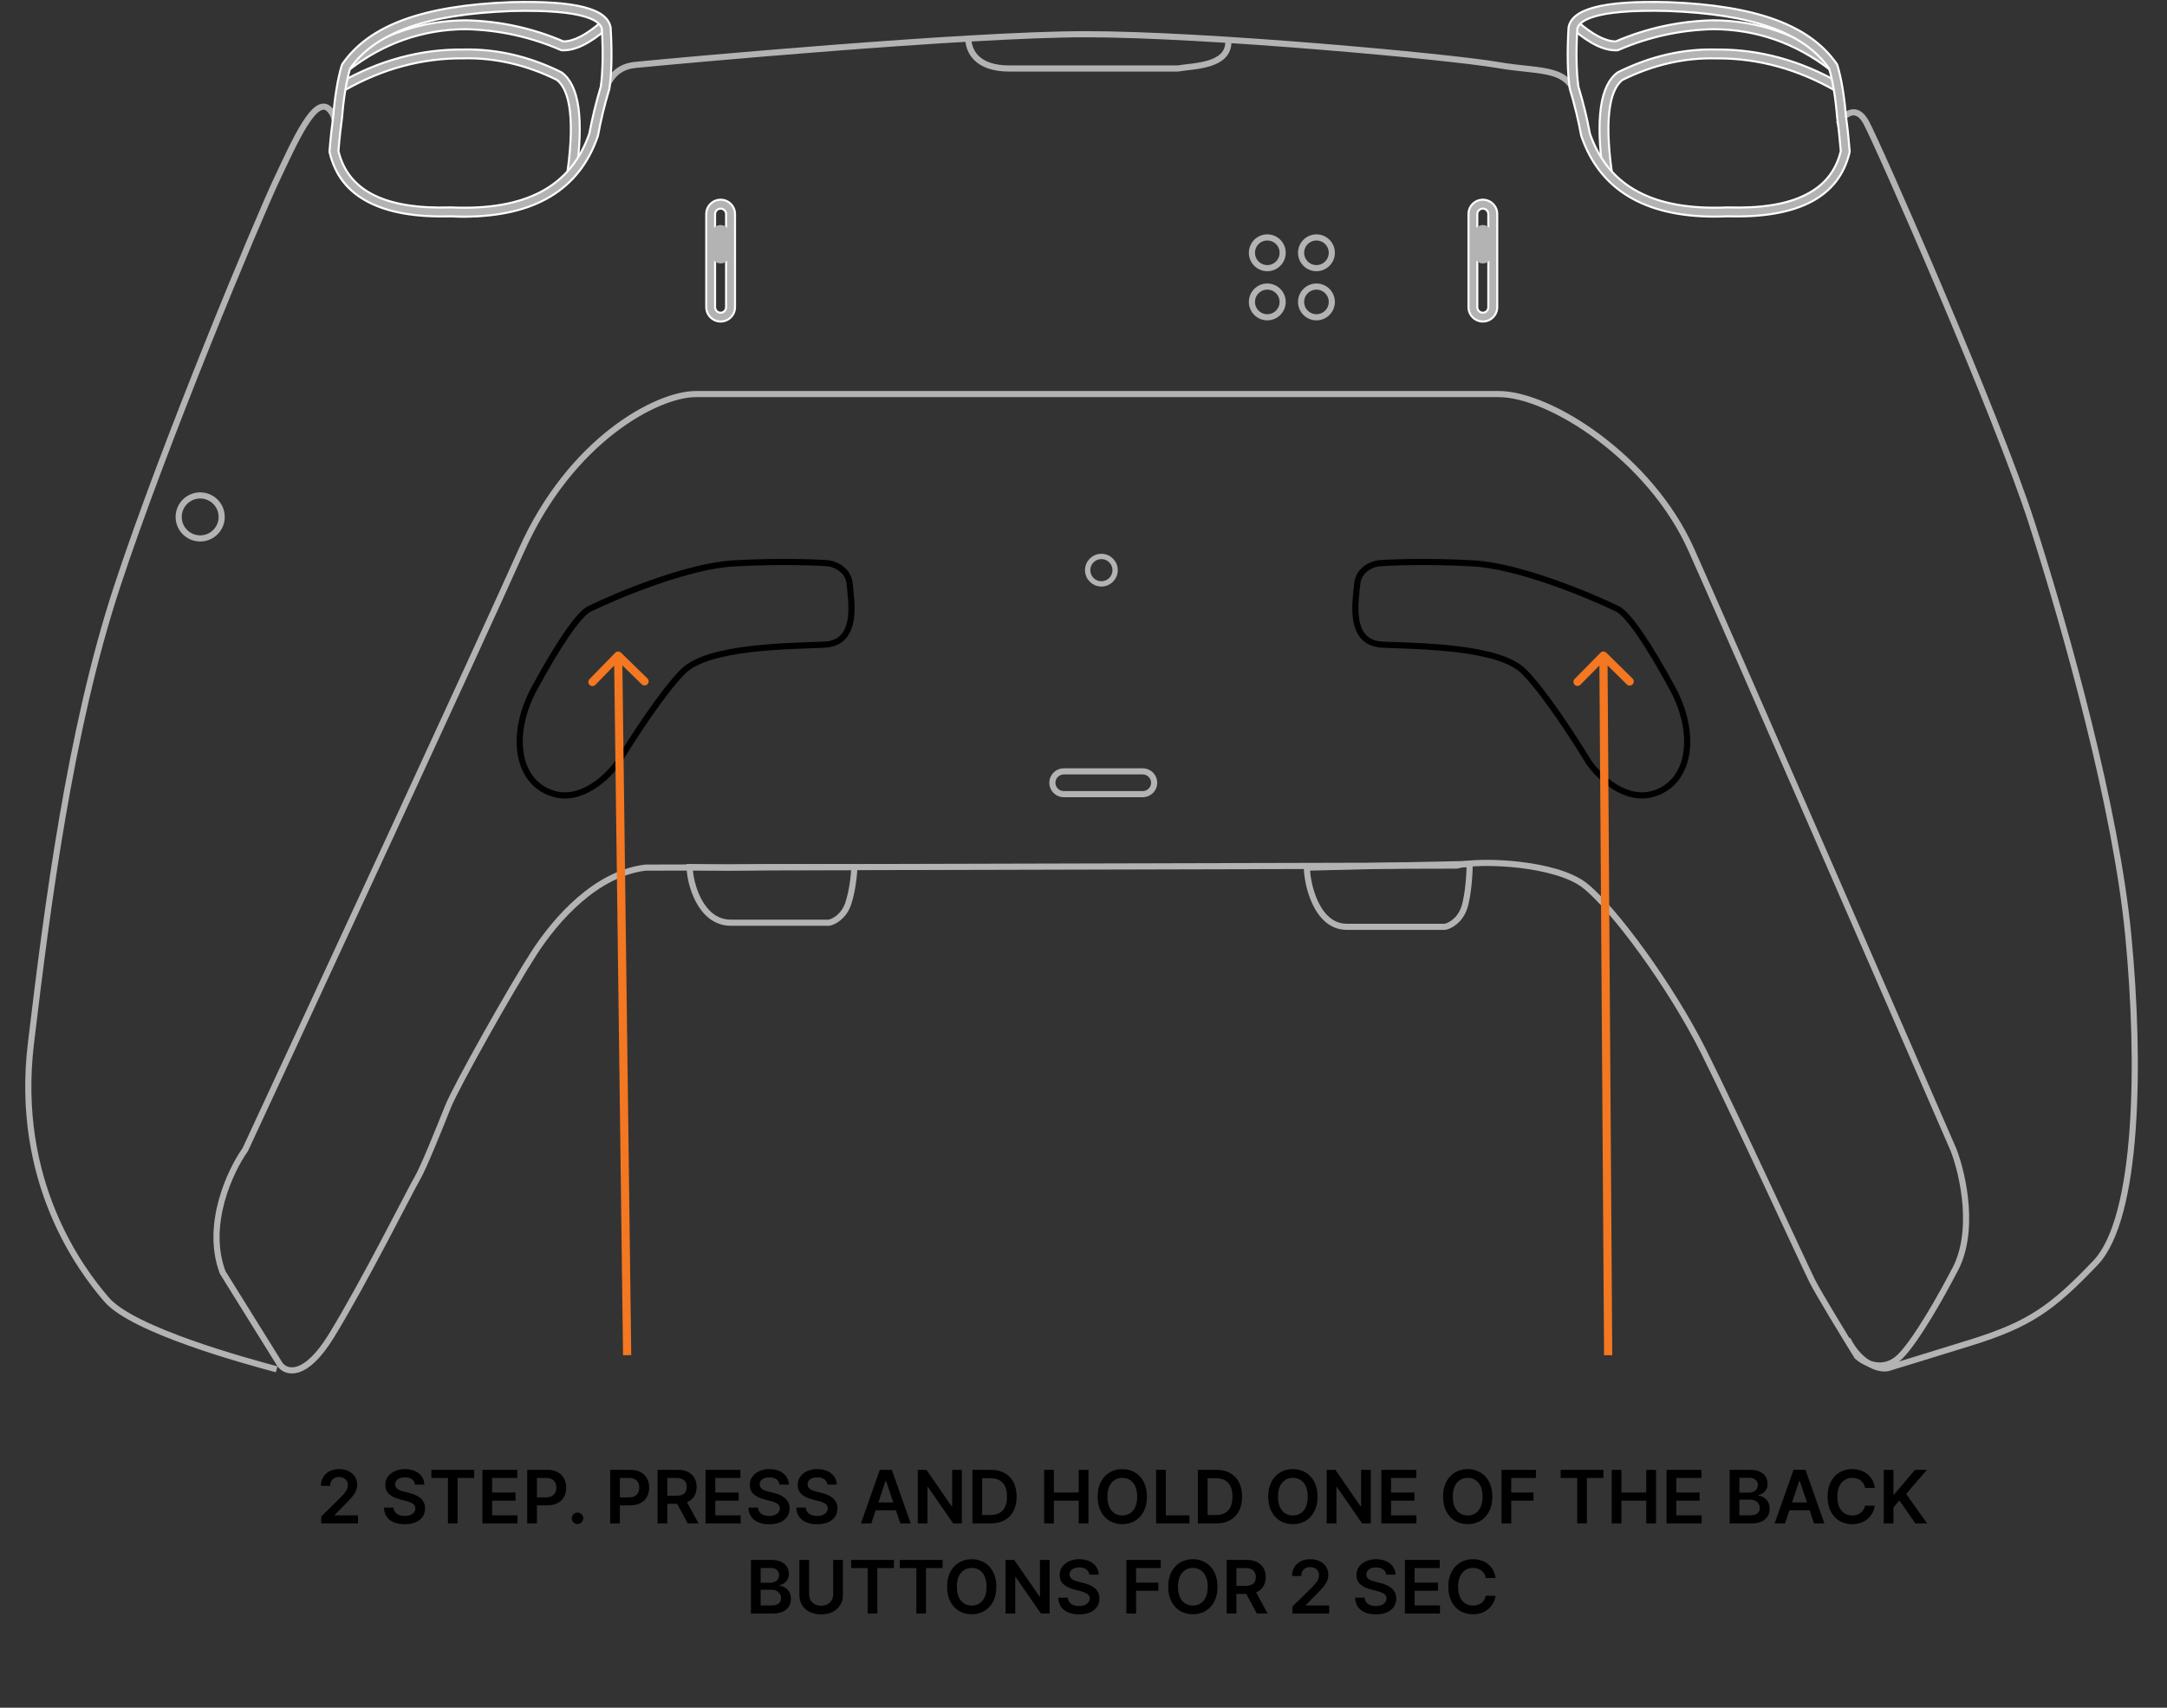 <?xml version="1.0" encoding="utf-8"?>
<svg width="529" height="417" viewBox="0 0 529 417" fill="none" xmlns="http://www.w3.org/2000/svg">
<rect x="0" y="0" width="529" height="417" fill="#333333" stroke="none"/>
<path d="M178.39 225.309C170.921 225.309 168.366 215.504 168.366 211.725L178.04 211.857L188.54 211.725H208.54C208.54 213.281 208.134 217.439 207.067 220.641C206 223.842 203.51 225.087 202.399 225.309H178.39Z" stroke="#B3B3B3" stroke-width="1.5"/>
<path d="M328.772 226.309C321.303 226.309 319.04 215.636 319.04 211.857L339.54 211.357L358.783 210.971C358.783 212.527 358.516 218.44 357.449 221.641C356.382 224.842 353.893 226.087 352.781 226.309H328.772Z" stroke="#B3B3B3" stroke-width="1.5"/>
<path d="M67.541 334.357C60.041 332.357 32.541 324.857 26.041 317.357C19.541 309.857 3.541 288.357 7.541 254.857C11.541 221.357 17.041 178.357 28.541 143.357C40.041 108.357 63.041 53.357 67.541 43.857C72.041 34.357 77.041 22.857 80.541 26.857C84.041 30.857 79.041 37.357 84.041 43.857C88.573 49.748 95.539 51.389 110.541 52.357C126.041 53.357 139.541 44.857 143.541 37.357C147.421 30.081 145.041 16.857 155.041 15.857C165.041 14.857 236.002 8.357 265.041 8.357C294.5 8.357 354.041 13.857 365.541 15.857C377.041 17.857 383.541 15.857 385.541 25.857C387.541 35.857 390.541 47.357 406.541 50.357C422.877 53.42 440.5 52 447.541 42.857C451.981 37.09 449.541 31.19 449.041 29.857C450.207 28.023 453.141 25.457 455.541 29.857C458.541 35.357 487.541 101.357 496.041 127.857C504.541 154.357 516.541 197.357 519.541 228.357C522.541 259.357 522.041 297.357 511.541 308.357C501.041 319.357 495.541 323.357 481.041 327.857C469.441 331.457 463.207 333.357 461.541 333.857C459.374 334.857 454.2 333.4 451 327" stroke="#B3B3B3" stroke-width="1.5"/>
<path d="M236.366 9.225C236.366 12.392 238.366 16.725 246.366 16.725C254.366 16.725 276.833 16.725 287.5 16.725C291.333 16.058 299.866 16.225 299.866 10.225" stroke="#B3B3B3" stroke-width="1.5"/>
<path d="M365.502 52.273V75.001C365.502 76.943 363.921 78.512 361.991 78.512C360.062 78.512 358.479 76.93 358.479 75.001V52.273C358.479 50.331 360.061 48.761 361.991 48.761C363.92 48.761 365.502 50.343 365.502 52.273ZM360.634 75.014C360.634 75.753 361.239 76.358 361.978 76.358C362.716 76.358 363.321 75.753 363.321 75.014V52.286C363.321 51.548 362.716 50.942 361.978 50.942C361.239 50.942 360.634 51.548 360.634 52.286V75.014Z" fill="#B3B3B3" stroke="white" stroke-width="0.5"/>
<path d="M364.065 56.87V62.405C364.065 63.472 363.131 64.326 361.984 64.326C360.837 64.326 359.903 63.459 359.903 62.405V56.87C359.903 55.803 360.837 54.949 361.984 54.949C363.131 54.949 364.065 55.816 364.065 56.87Z" fill="#B3B3B3"/>
<path d="M179.43 52.273V75.001C179.43 76.943 177.849 78.512 175.919 78.512C173.989 78.512 172.407 76.93 172.407 75.001V52.273C172.407 50.331 173.989 48.761 175.919 48.761C177.848 48.761 179.43 50.343 179.43 52.273ZM174.562 75.014C174.562 75.753 175.167 76.358 175.905 76.358C176.644 76.358 177.249 75.753 177.249 75.014V52.286C177.249 51.548 176.644 50.942 175.905 50.942C175.167 50.942 174.562 51.548 174.562 52.286V75.014Z" fill="#B3B3B3" stroke="white" stroke-width="0.5"/>
<path d="M137.488 10.087L137.535 10.107H137.586C140.069 10.107 143.173 8.467 146.805 5.328L148.225 6.965C143.893 10.708 140.282 12.415 137.252 12.275C137.252 12.275 137.252 12.275 137.251 12.275L137.042 12.264L136.857 12.188C129.545 9.014 121.778 7.314 113.757 7.126L113.757 7.126L113.75 7.126C103.357 7.166 93.795 10.482 85.345 16.963L84.011 15.25C92.843 8.462 102.858 4.999 113.775 4.959C122.026 5.145 129.982 6.872 137.488 10.087ZM83.015 20.18C92.65 14.695 102.75 11.989 113.108 12.094V12.095L113.116 12.094C121.193 11.909 129.22 13.764 136.973 17.613L137.154 17.721C139.245 19.279 140.605 22.067 141.194 26.211C141.775 30.309 141.597 35.697 140.655 42.44L138.509 42.136C139.563 34.569 139.536 29.413 138.95 25.908C138.357 22.366 137.187 20.483 135.953 19.517L135.933 19.501L135.91 19.49C128.502 15.833 120.834 14.062 113.122 14.249C103.097 14.17 93.378 16.769 84.099 22.054L83.015 20.18Z" fill="#B3B3B3" stroke="white" stroke-width="0.5"/>
<path d="M177.993 56.87V62.405C177.993 63.472 177.059 64.326 175.912 64.326C174.765 64.326 173.832 63.459 173.832 62.405V56.87C173.832 55.803 174.765 54.949 175.912 54.949C177.059 54.949 177.993 55.816 177.993 56.87Z" fill="#B3B3B3"/>
<path d="M446.654 16.962C438.203 10.468 428.641 7.166 418.21 7.126V7.126L418.203 7.126C410.222 7.314 402.442 9.014 395.13 12.188C395.129 12.188 395.128 12.188 395.128 12.189L394.945 12.264L394.736 12.275C394.735 12.275 394.735 12.275 394.735 12.275C391.678 12.415 388.081 10.708 383.762 6.965L385.182 5.328C388.814 8.467 391.918 10.107 394.4 10.107H394.452L394.499 10.087C401.991 6.872 409.961 5.145 418.171 4.959C429.117 4.986 439.132 8.45 447.964 15.251L446.654 16.962ZM418.936 12.095L418.936 12.095H418.943H418.944H418.945H418.946H418.948H418.949H418.95H418.951H418.953H418.954H418.955H418.956H418.958H418.959H418.96H418.961H418.963H418.964H418.965H418.966H418.968H418.969H418.97H418.971H418.973H418.974H418.975H418.976H418.978H418.979H418.98H418.981H418.983H418.984H418.985H418.986H418.987H418.989H418.99H418.991H418.992H418.994H418.995H418.996H418.997H418.999H419H419.001H419.002H419.004H419.005H419.006H419.007H419.009H419.01H419.011H419.012H419.013H419.015H419.016H419.017H419.018H419.02H419.021H419.022H419.023H419.025H419.026H419.027H419.028H419.03H419.031H419.032H419.033H419.034H419.036H419.037H419.038H419.039H419.041H419.042H419.043H419.044H419.046H419.047H419.048H419.049H419.05H419.052H419.053H419.054H419.055H419.057H419.058H419.059H419.06H419.061H419.063H419.064H419.065H419.066H419.068H419.069H419.07H419.071H419.073H419.074H419.075H419.076H419.077H419.079H419.08H419.081H419.082H419.084H419.085H419.086H419.087H419.088H419.09H419.091H419.092H419.093H419.095H419.096H419.097H419.098H419.099H419.101H419.102H419.103H419.104H419.106H419.107H419.108H419.109H419.11H419.112H419.113H419.114H419.115H419.117H419.118H419.119H419.12H419.121H419.123H419.124H419.125H419.126H419.127H419.129H419.13H419.131H419.132H419.134H419.135H419.136H419.137H419.138H419.14H419.141H419.142H419.143H419.145H419.146H419.147H419.148H419.149H419.151H419.152H419.153H419.154H419.155H419.157H419.158H419.159H419.16H419.162H419.163H419.164H419.165H419.166H419.168H419.169H419.17H419.171H419.172H419.174H419.175H419.176H419.177H419.179H419.18H419.181H419.182H419.183H419.185H419.186H419.187H419.188H419.189H419.191H419.192H419.193H419.194H419.196H419.197H419.198H419.199H419.2H419.202H419.203H419.204H419.205H419.206H419.208H419.209H419.21H419.211H419.213H419.214H419.215H419.216H419.217H419.219H419.22H419.221H419.222H419.223H419.225H419.226H419.227H419.228H419.229H419.231H419.232H419.233H419.234H419.236H419.237H419.238H419.239H419.24H419.242H419.243H419.244H419.245H419.246H419.248H419.249H419.25H419.251H419.252H419.254H419.255H419.256H419.257H419.259H419.26H419.261H419.262H419.263H419.265H419.266H419.267H419.268H419.269H419.271H419.272H419.273H419.274H419.276H419.277H419.278H419.279H419.28H419.282H419.283H419.284H419.285H419.286H419.288H419.289H419.29H419.291H419.292H419.294H419.295H419.296H419.297H419.299H419.3H419.301H419.302H419.303H419.305H419.306H419.307H419.308H419.309H419.311H419.312H419.313H419.314H419.316H419.317H419.318H419.319H419.32H419.322H419.323H419.324H419.325H419.326H419.328H419.329H419.33H419.331H419.333H419.334H419.335H419.336H419.337H419.339H419.34H419.341H419.342H419.343H419.345H419.346H419.347H419.348H419.35H419.351H419.352H419.353H419.354H419.356H419.357H419.358H419.359H419.36H419.362H419.363H419.364H419.365H419.367H419.368H419.369H419.37H419.371H419.373H419.374H419.375H419.376H419.377H419.379H419.38H419.381H419.382H419.384H419.385H419.386H419.387H419.388H419.39H419.391H419.392H419.393H419.395H419.396H419.397H419.398H419.399H419.401H419.402H419.403H419.404H419.406H419.407H419.408H419.409H419.41H419.412H419.413H419.414H419.415H419.417H419.418H419.419H419.42H419.421H419.423H419.424H419.425H419.426H419.428H419.429H419.43H419.431H419.432H419.434H419.435H419.436H419.437H419.439H419.44H419.441H419.442H419.443H419.445H419.446H419.447H419.448H419.45H419.451H419.452H419.453H419.454H419.456H419.457H419.458H419.459H419.461H419.462H419.463H419.464H419.466H419.467H419.468H419.469H419.47H419.472H419.473H419.474H419.475H419.477H419.478H419.479H419.48H419.482H419.483H419.484H419.485H419.486H419.488H419.489H419.49H419.491H419.493H419.494H419.495H419.496H419.498H419.499H419.5H419.501H419.502H419.504H419.505H419.506H419.507H419.509H419.51H419.511H419.512H419.514H419.515H419.516H419.517H419.519H419.52H419.521H419.522H419.524H419.525H419.526H419.527H419.528H419.53H419.531H419.532H419.533H419.535H419.536H419.537H419.538H419.54H419.541H419.542H419.543H419.545H419.546H419.547H419.548H419.55H419.551H419.552H419.553H419.555H419.556H419.557H419.558H419.56H419.561H419.562H419.563H419.565H419.566H419.567H419.568H419.57C429.649 12.095 439.549 14.814 448.985 20.193L447.901 22.068C438.808 16.888 429.25 14.262 419.516 14.262H419.515H419.514H419.513H419.512H419.51H419.509H419.508H419.507H419.506H419.505H419.503H419.502H419.501H419.5H419.499H419.498H419.496H419.495H419.494H419.493H419.492H419.49H419.489H419.488H419.487H419.486H419.485H419.483H419.482H419.481H419.48H419.479H419.478H419.476H419.475H419.474H419.473H419.472H419.471H419.469H419.468H419.467H419.466H419.465H419.464H419.462H419.461H419.46H419.459H419.458H419.456H419.455H419.454H419.453H419.452H419.451H419.449H419.448H419.447H419.446H419.445H419.444H419.442H419.441H419.44H419.439H419.438H419.437H419.435H419.434H419.433H419.432H419.431H419.43H419.428H419.427H419.426H419.425H419.424H419.422H419.421H419.42H419.419H419.418H419.417H419.415H419.414H419.413H419.412H419.411H419.41H419.408H419.407H419.406H419.405H419.404H419.403H419.401H419.4H419.399H419.398H419.397H419.396H419.394H419.393H419.392H419.391H419.39H419.388H419.387H419.386H419.385H419.384H419.383H419.381H419.38H419.379H419.378H419.377H419.376H419.374H419.373H419.372H419.371H419.37H419.369H419.367H419.366H419.365H419.364H419.363H419.362H419.36H419.359H419.358H419.357H419.356H419.354H419.353H419.352H419.351H419.35H419.349H419.347H419.346H419.345H419.344H419.343H419.342H419.34H419.339H419.338H419.337H419.336H419.335H419.333H419.332H419.331H419.33H419.329H419.328H419.326H419.325H419.324H419.323H419.322H419.32H419.319H419.318H419.317H419.316H419.315H419.313H419.312H419.311H419.31H419.309H419.308H419.306H419.305H419.304H419.303H419.302H419.301H419.299H419.298H419.297H419.296H419.295H419.294H419.292H419.291H419.29H419.289H419.288H419.286H419.285H419.284H419.283H419.282H419.281H419.279H419.278H419.277H419.276H419.275H419.274H419.272H419.271H419.27H419.269H419.268H419.267H419.265H419.264H419.263H419.262H419.261H419.26H419.258H419.257H419.256H419.255H419.254H419.253H419.251H419.25H419.249H419.248H419.247H419.245H419.244H419.243H419.242H419.241H419.24H419.238H419.237H419.236H419.235H419.234H419.233H419.231H419.23H419.229H419.228H419.227H419.226H419.224H419.223H419.222H419.221H419.22H419.219H419.217H419.216H419.215H419.214H419.213H419.211H419.21H419.209H419.208H419.207H419.206H419.204H419.203H419.202H419.201H419.2H419.199H419.197H419.196H419.195H419.194H419.193H419.192H419.19H419.189H419.188H419.187H419.186H419.185H419.183H419.182H419.181H419.18H419.179H419.177H419.176H419.175H419.174H419.173H419.172H419.17H419.169H419.168H419.167H419.166H419.165H419.163H419.162H419.161H419.16H419.159H419.158H419.156H419.155H419.154H419.153H419.152H419.151H419.149H419.148H419.147H419.146H419.145H419.143H419.142H419.141H419.14H419.139H419.138H419.136H419.135H419.134H419.133H419.132H419.131H419.129H419.128H419.127H419.126H419.125H419.124H419.122H419.121H419.12H419.119H419.118H419.117H419.115H419.114H419.113H419.112H419.111H419.109H419.108H419.107H419.106H419.105H419.104H419.102H419.101H419.1H419.099H419.098H419.097H419.095H419.094H419.093H419.092H419.091H419.09H419.088H419.087H419.086H419.085H419.084H419.083H419.081H419.08H419.079H419.078H419.077H419.075H419.074H419.073H419.072H419.071H419.07H419.068H419.067H419.066H419.065H419.064H419.063H419.061H419.06H419.059H419.058H419.057H419.056H419.054H419.053H419.052H419.051H419.05H419.049H419.047H419.046H419.045H419.044H419.043H419.041H419.04H419.039H419.038H419.037H419.036H419.034H419.033H419.032H419.031H419.03H419.029H419.027H419.026H419.025H419.024H419.023H419.022H419.02H419.019H419.018H419.017H419.016H419.015H419.013H419.012H419.011H419.01H419.009H419.007H419.006H419.005H419.004H419.003H419.002H419H418.999H418.998H418.997H418.996H418.995H418.993H418.992H418.991H418.99H418.989H418.988H418.986H418.985H418.984H418.983H418.982H418.981H418.979H418.978H418.977H418.976H418.975H418.973H418.972H418.971H418.97H418.969H418.968H418.966H418.965H418.964H418.963H418.962H418.961H418.959H418.958H418.957H418.956H418.955H418.954H418.952H418.951H418.95H418.949H418.948H418.947H418.945H418.944H418.943H418.942H418.941H418.939H418.938H418.937H418.936H418.935H418.934H418.932H418.931H418.93H418.929H418.928H418.927H418.925H418.924H418.923H418.922H418.921H418.92H418.919C411.167 14.062 403.499 15.846 396.09 19.503L396.067 19.515L396.047 19.531C394.813 20.497 393.64 22.379 393.045 25.922C392.457 29.427 392.431 34.582 393.491 42.149L391.345 42.441C390.403 35.697 390.225 30.31 390.806 26.212C391.395 22.067 392.755 19.28 394.846 17.721L395.027 17.613C402.794 13.764 410.834 11.882 418.936 12.095Z" fill="#B3B3B3" stroke="white" stroke-width="0.5"/>
<path d="M110.136 52.81L110.126 52.809L110.116 52.81C101.555 53.082 94.784 51.897 89.838 49.294C84.901 46.696 81.766 42.681 80.476 37.249L80.476 37.249L80.474 37.243L80.431 37.082L80.442 36.913C80.442 36.912 80.442 36.912 80.442 36.911C80.682 33.836 81.001 30.96 81.361 28.338L81.362 28.33L81.362 28.323C81.721 23.634 82.477 19.099 83.428 15.962L83.585 15.624C90.12 6.176 103.145 1.343 124.71 0.53C132.7 0.323 138.62 0.728 142.636 1.774C146.657 2.822 148.678 4.485 149.063 6.728L149.075 6.861C149.421 12.822 149.314 17.762 148.784 21.539L148.748 21.72C147.588 25.55 146.667 29.367 145.986 33.064L145.937 33.246C143.7 39.774 139.852 44.677 134.43 47.952C129.001 51.231 121.978 52.889 113.378 52.889C112.328 52.889 111.239 52.863 110.136 52.81ZM143.865 32.627L143.871 32.609L143.875 32.591C144.567 28.865 145.498 25.033 146.656 21.186L146.662 21.168L146.664 21.148C147.161 17.525 147.254 12.786 146.933 7.069L146.932 7.05L146.928 7.031C146.746 6.169 145.853 4.968 142.733 4.045C139.608 3.12 134.181 2.451 124.789 2.698L124.786 2.698C104.247 3.472 91.692 7.902 85.484 16.702L85.46 16.736L85.448 16.775C84.562 19.771 83.866 24.041 83.519 28.557C83.158 31.147 82.851 33.911 82.624 36.861L82.621 36.901L82.631 36.941C83.843 41.814 86.709 45.378 91.292 47.651C95.861 49.917 102.124 50.895 110.135 50.642C119.207 51.049 126.512 49.793 132.117 46.806C137.732 43.814 141.619 39.097 143.865 32.627Z" fill="#B3B3B3" stroke="white" stroke-width="0.5"/>
<path d="M450.625 28.403L450.626 28.411L450.627 28.419C450.986 30.947 451.292 33.835 451.532 36.898C451.532 36.899 451.532 36.899 451.532 36.9L451.543 37.069L451.5 37.23L451.5 37.23L451.498 37.236C450.208 42.667 447.077 46.683 442.13 49.282C437.173 51.887 430.379 53.076 421.765 52.81L421.755 52.809L421.745 52.81C420.655 52.863 419.579 52.89 418.529 52.89C409.97 52.89 402.966 51.231 397.546 47.952C392.132 44.677 388.281 39.774 386.037 33.246L385.988 33.064C385.307 29.367 384.386 25.55 383.226 21.721L383.19 21.54C382.66 17.762 382.553 12.822 382.899 6.861L382.911 6.728C383.296 4.485 385.317 2.819 389.337 1.769C393.351 0.722 399.268 0.317 407.251 0.53C428.829 1.343 441.841 6.176 448.389 15.624L448.546 15.962C449.497 19.099 450.253 23.634 450.625 28.403ZM388.112 32.59L388.116 32.609L388.122 32.627C390.368 39.097 394.252 43.814 399.853 46.806C405.445 49.793 412.727 51.049 421.759 50.642C429.783 50.895 436.073 49.914 440.663 47.647C445.268 45.372 448.151 41.809 449.357 36.941L449.366 36.901L449.363 36.86C449.123 33.912 448.829 31.149 448.469 28.637C448.121 24.041 447.412 19.757 446.526 16.762L446.514 16.723L446.491 16.689C440.282 7.876 427.74 3.459 407.175 2.685L407.172 2.685C397.786 2.431 392.363 3.101 389.239 4.027C386.121 4.952 385.228 6.156 385.046 7.018L385.042 7.037L385.041 7.056C384.72 12.773 384.813 17.512 385.31 21.135L385.312 21.155L385.318 21.174C386.489 25.034 387.434 28.879 388.112 32.59Z" fill="#B3B3B3" stroke="white" stroke-width="0.5"/>
<path d="M365.867 96.225L169.867 96.225C160.367 96.225 139.367 107.425 127.367 134.225C115.367 161.025 77.367 243.059 59.867 280.725C56.2 285.892 49.967 299.125 54.367 310.725L68.367 333.225C69.867 335.225 74.467 336.625 80.867 326.225C88.867 313.225 100.367 290.225 101.867 287.725C103.367 285.225 107.367 275.225 109.367 270.225C111.367 265.225 124.867 241.225 130.367 232.725C135.867 224.225 145.541 213.357 157.541 211.857L355.541 211.357C361.541 209.857 379.867 210.725 386.867 216.225C393.867 221.725 407.867 240.725 415.867 256.725C423.867 272.725 440.367 308.725 442.367 312.725C443.967 315.925 450.367 326.392 453.367 331.225C455.2 332.892 459.867 335.225 463.867 331.225C467.867 327.225 474.2 315.892 476.867 310.725C482.467 301.125 479.2 286.725 476.867 280.725C459.7 241.225 422.867 156.625 412.867 134.225C402.867 111.825 378.367 96.225 365.867 96.225Z" stroke="#B3B3B3" stroke-width="1.5"/>
<path fill-rule="evenodd" clip-rule="evenodd" d="M259.679 188.357H278.971C280.501 188.357 281.752 189.609 281.752 191.138C281.752 192.668 280.501 193.919 278.971 193.919H259.679C258.15 193.919 256.898 192.668 256.898 191.138C256.898 189.609 258.15 188.357 259.679 188.357Z" stroke="#B3B3B3" stroke-width="1.5" stroke-miterlimit="22.926"/>
<path d="M313.117 61.725C313.117 63.796 311.438 65.475 309.367 65.475C307.296 65.475 305.617 63.796 305.617 61.725C305.617 59.654 307.296 57.975 309.367 57.975C311.438 57.975 313.117 59.654 313.117 61.725ZM325.117 61.725C325.117 63.796 323.438 65.475 321.367 65.475C319.296 65.475 317.617 63.796 317.617 61.725C317.617 59.654 319.296 57.975 321.367 57.975C323.438 57.975 325.117 59.654 325.117 61.725ZM313.117 73.725C313.117 75.796 311.438 77.475 309.367 77.475C307.296 77.475 305.617 75.796 305.617 73.725C305.617 71.654 307.296 69.975 309.367 69.975C311.438 69.975 313.117 71.654 313.117 73.725ZM325.117 73.725C325.117 75.796 323.438 77.475 321.367 77.475C319.296 77.475 317.617 75.796 317.617 73.725C317.617 71.654 319.296 69.975 321.367 69.975C323.438 69.975 325.117 71.654 325.117 73.725Z" stroke="#B3B3B3" stroke-width="1.5"/>
<path d="M179.172 137.563C168.033 138.173 151.067 145.199 143.976 148.635C141.269 149.9 136.241 157.417 130.439 168.108C124.637 178.799 125.798 190.636 134.694 193.69C141.81 196.134 148.488 189.617 150.938 186.054C154.161 180.708 161.845 168.795 166.796 163.908C172.984 157.799 192.709 157.799 201.218 157.417C209.727 157.035 207.793 146.726 207.407 142.526C207.097 139.166 203.926 137.817 202.379 137.563C199.284 137.308 190.311 136.952 179.172 137.563Z" stroke="black" stroke-width="1.5"/>
<path d="M359.562 137.563C370.701 138.173 387.667 145.199 394.758 148.635C397.465 149.9 402.493 157.417 408.295 168.108C414.096 178.799 412.936 190.636 404.04 193.69C396.924 196.134 390.245 189.617 387.796 186.054C384.573 180.708 376.889 168.795 371.938 163.908C365.75 157.799 346.025 157.799 337.516 157.417C329.007 157.035 330.941 146.726 331.327 142.526C331.637 139.166 334.808 137.817 336.355 137.563C339.449 137.308 348.423 136.952 359.562 137.563Z" stroke="black" stroke-width="1.5"/>
<circle cx="48.867" cy="126.225" r="5.25" stroke="#B3B3B3" stroke-width="1.5"/>
<circle cx="268.867" cy="139.225" r="3.35" stroke="#B3B3B3" stroke-width="1.3"/>
<path d="M151.601 159.373C151.206 158.987 150.573 158.996 150.187 159.391L143.905 165.836C143.52 166.232 143.528 166.865 143.924 167.25C144.319 167.636 144.952 167.628 145.338 167.232L150.921 161.503L156.651 167.087C157.046 167.472 157.679 167.464 158.065 167.069C158.45 166.673 158.442 166.04 158.046 165.655L151.601 159.373ZM154.097 330.898L151.903 160.076L149.903 160.102L152.097 330.924L154.097 330.898Z" fill="#F47721"/>
<path d="M392.125 159.372C391.732 158.984 391.098 158.988 390.71 159.382L384.39 165.788C384.002 166.182 384.006 166.815 384.399 167.203C384.792 167.59 385.426 167.586 385.813 167.193L391.432 161.498L397.127 167.116C397.52 167.504 398.153 167.5 398.541 167.107C398.929 166.714 398.925 166.081 398.532 165.693L392.125 159.372ZM393.579 330.909L392.422 160.077L390.422 160.091L391.579 330.923L393.579 330.909Z" fill="#F47721"/>
<path d="M78.42 372V370.287L82.965 365.832C83.4 365.393 83.762 365.003 84.052 364.662C84.341 364.321 84.559 363.991 84.704 363.671C84.849 363.352 84.921 363.011 84.921 362.648C84.921 362.235 84.827 361.881 84.64 361.587C84.452 361.289 84.194 361.059 83.866 360.897C83.538 360.735 83.165 360.654 82.748 360.654C82.317 360.654 81.94 360.744 81.616 360.923C81.292 361.097 81.041 361.347 80.862 361.67C80.687 361.994 80.6 362.38 80.6 362.827H78.344C78.344 361.996 78.533 361.274 78.912 360.661C79.292 360.047 79.814 359.572 80.478 359.235C81.147 358.898 81.915 358.73 82.78 358.73C83.657 358.73 84.429 358.894 85.094 359.222C85.758 359.55 86.274 360 86.64 360.571C87.011 361.142 87.197 361.794 87.197 362.527C87.197 363.017 87.103 363.499 86.915 363.972C86.728 364.445 86.397 364.969 85.924 365.544C85.456 366.119 84.797 366.816 83.949 367.634L81.693 369.929V370.018H87.395V372H78.42ZM101.307 362.508C101.247 361.95 100.996 361.515 100.553 361.204C100.114 360.893 99.543 360.737 98.84 360.737C98.345 360.737 97.921 360.812 97.568 360.961C97.214 361.11 96.943 361.312 96.756 361.568C96.568 361.824 96.472 362.116 96.468 362.444C96.468 362.717 96.53 362.953 96.653 363.153C96.781 363.354 96.954 363.524 97.171 363.665C97.389 363.801 97.629 363.916 97.894 364.01C98.158 364.104 98.424 364.183 98.693 364.246L99.92 364.553C100.414 364.668 100.889 364.824 101.345 365.02C101.805 365.216 102.217 365.463 102.579 365.761C102.945 366.06 103.235 366.42 103.448 366.842C103.661 367.263 103.768 367.758 103.768 368.325C103.768 369.092 103.572 369.767 103.18 370.351C102.788 370.93 102.221 371.384 101.479 371.712C100.742 372.036 99.85 372.198 98.801 372.198C97.783 372.198 96.898 372.04 96.148 371.725C95.403 371.41 94.819 370.95 94.397 370.344C93.98 369.739 93.754 369.002 93.719 368.133H96.053C96.087 368.589 96.227 368.968 96.475 369.271C96.722 369.573 97.043 369.799 97.44 369.948C97.84 370.097 98.288 370.172 98.782 370.172C99.298 370.172 99.749 370.095 100.137 369.942C100.529 369.784 100.836 369.567 101.058 369.29C101.279 369.009 101.392 368.68 101.396 368.305C101.392 367.964 101.292 367.683 101.096 367.462C100.9 367.236 100.625 367.048 100.271 366.899C99.922 366.746 99.513 366.609 99.044 366.49L97.555 366.107C96.477 365.83 95.624 365.41 94.998 364.847C94.376 364.281 94.065 363.528 94.065 362.591C94.065 361.82 94.273 361.144 94.691 360.565C95.113 359.985 95.686 359.536 96.411 359.216C97.135 358.892 97.955 358.73 98.871 358.73C99.8 358.73 100.614 358.892 101.313 359.216C102.016 359.536 102.568 359.981 102.969 360.552C103.369 361.119 103.576 361.771 103.589 362.508H101.307ZM105.307 360.897V358.909H115.751V360.897H111.705V372H109.353V360.897H105.307ZM117.765 372V358.909H126.279V360.897H120.136V364.451H125.838V366.439H120.136V370.012H126.33V372H117.765ZM128.698 372V358.909H133.608C134.613 358.909 135.457 359.097 136.139 359.472C136.825 359.847 137.343 360.362 137.692 361.018C138.046 361.67 138.223 362.412 138.223 363.243C138.223 364.082 138.046 364.828 137.692 365.48C137.338 366.132 136.816 366.646 136.126 367.021C135.436 367.391 134.585 367.577 133.576 367.577H130.322V365.627H133.256C133.844 365.627 134.326 365.525 134.701 365.32C135.076 365.116 135.353 364.835 135.532 364.477C135.715 364.119 135.806 363.707 135.806 363.243C135.806 362.778 135.715 362.369 135.532 362.016C135.353 361.662 135.073 361.387 134.694 361.191C134.319 360.991 133.835 360.891 133.243 360.891H131.07V372H128.698ZM140.99 372.141C140.603 372.141 140.27 372.004 139.993 371.732C139.716 371.459 139.58 371.126 139.584 370.734C139.58 370.351 139.716 370.023 139.993 369.75C140.27 369.477 140.603 369.341 140.99 369.341C141.365 369.341 141.691 369.477 141.968 369.75C142.25 370.023 142.392 370.351 142.397 370.734C142.392 370.994 142.324 371.231 142.192 371.444C142.064 371.657 141.894 371.827 141.681 371.955C141.472 372.079 141.242 372.141 140.99 372.141ZM148.948 372V358.909H153.858C154.863 358.909 155.707 359.097 156.389 359.472C157.075 359.847 157.593 360.362 157.942 361.018C158.296 361.67 158.473 362.412 158.473 363.243C158.473 364.082 158.296 364.828 157.942 365.48C157.588 366.132 157.066 366.646 156.376 367.021C155.686 367.391 154.835 367.577 153.826 367.577H150.572V365.627H153.506C154.094 365.627 154.576 365.525 154.951 365.32C155.326 365.116 155.603 364.835 155.782 364.477C155.965 364.119 156.056 363.707 156.056 363.243C156.056 362.778 155.965 362.369 155.782 362.016C155.603 361.662 155.323 361.387 154.944 361.191C154.569 360.991 154.085 360.891 153.493 360.891H151.32V372H148.948ZM160.532 372V358.909H165.441C166.447 358.909 167.291 359.084 167.973 359.433C168.659 359.783 169.177 360.273 169.526 360.903C169.88 361.53 170.057 362.261 170.057 363.096C170.057 363.935 169.878 364.664 169.52 365.282C169.166 365.896 168.644 366.371 167.954 366.707C167.263 367.04 166.415 367.206 165.41 367.206H161.913V365.237H165.09C165.678 365.237 166.16 365.156 166.535 364.994C166.91 364.828 167.187 364.587 167.366 364.272C167.549 363.952 167.64 363.56 167.64 363.096C167.64 362.631 167.549 362.235 167.366 361.907C167.182 361.575 166.903 361.323 166.528 361.153C166.153 360.978 165.669 360.891 165.077 360.891H162.904V372H160.532ZM167.295 366.068L170.536 372H167.89L164.706 366.068H167.295ZM172.239 372V358.909H180.754V360.897H174.611V364.451H180.313V366.439H174.611V370.012H180.805V372H172.239ZM190.287 362.508C190.228 361.95 189.976 361.515 189.533 361.204C189.094 360.893 188.523 360.737 187.82 360.737C187.326 360.737 186.902 360.812 186.548 360.961C186.194 361.11 185.924 361.312 185.736 361.568C185.549 361.824 185.453 362.116 185.449 362.444C185.449 362.717 185.51 362.953 185.634 363.153C185.762 363.354 185.934 363.524 186.152 363.665C186.369 363.801 186.61 363.916 186.874 364.01C187.138 364.104 187.405 364.183 187.673 364.246L188.9 364.553C189.395 364.668 189.87 364.824 190.326 365.02C190.786 365.216 191.197 365.463 191.559 365.761C191.926 366.06 192.216 366.42 192.429 366.842C192.642 367.263 192.748 367.758 192.748 368.325C192.748 369.092 192.552 369.767 192.16 370.351C191.768 370.93 191.201 371.384 190.46 371.712C189.723 372.036 188.83 372.198 187.782 372.198C186.763 372.198 185.879 372.04 185.129 371.725C184.383 371.41 183.799 370.95 183.378 370.344C182.96 369.739 182.734 369.002 182.7 368.133H185.033C185.067 368.589 185.208 368.968 185.455 369.271C185.702 369.573 186.024 369.799 186.42 369.948C186.821 370.097 187.268 370.172 187.763 370.172C188.278 370.172 188.73 370.095 189.118 369.942C189.51 369.784 189.816 369.567 190.038 369.29C190.26 369.009 190.373 368.68 190.377 368.305C190.373 367.964 190.272 367.683 190.076 367.462C189.88 367.236 189.606 367.048 189.252 366.899C188.902 366.746 188.493 366.609 188.025 366.49L186.535 366.107C185.457 365.83 184.605 365.41 183.978 364.847C183.356 364.281 183.045 363.528 183.045 362.591C183.045 361.82 183.254 361.144 183.672 360.565C184.093 359.985 184.667 359.536 185.391 359.216C186.116 358.892 186.936 358.73 187.852 358.73C188.781 358.73 189.595 358.892 190.294 359.216C190.997 359.536 191.549 359.981 191.949 360.552C192.35 361.119 192.557 361.771 192.569 362.508H190.287ZM201.977 362.508C201.917 361.95 201.666 361.515 201.223 361.204C200.784 360.893 200.213 360.737 199.509 360.737C199.015 360.737 198.591 360.812 198.237 360.961C197.884 361.11 197.613 361.312 197.426 361.568C197.238 361.824 197.142 362.116 197.138 362.444C197.138 362.717 197.2 362.953 197.323 363.153C197.451 363.354 197.624 363.524 197.841 363.665C198.059 363.801 198.299 363.916 198.563 364.01C198.828 364.104 199.094 364.183 199.362 364.246L200.59 364.553C201.084 364.668 201.559 364.824 202.015 365.02C202.475 365.216 202.887 365.463 203.249 365.761C203.615 366.06 203.905 366.42 204.118 366.842C204.331 367.263 204.438 367.758 204.438 368.325C204.438 369.092 204.242 369.767 203.85 370.351C203.458 370.93 202.891 371.384 202.149 371.712C201.412 372.036 200.519 372.198 199.471 372.198C198.453 372.198 197.568 372.04 196.818 371.725C196.073 371.41 195.489 370.95 195.067 370.344C194.649 369.739 194.424 369.002 194.389 368.133H196.723C196.757 368.589 196.897 368.968 197.144 369.271C197.392 369.573 197.713 369.799 198.11 369.948C198.51 370.097 198.958 370.172 199.452 370.172C199.968 370.172 200.419 370.095 200.807 369.942C201.199 369.784 201.506 369.567 201.728 369.29C201.949 369.009 202.062 368.68 202.066 368.305C202.062 367.964 201.962 367.683 201.766 367.462C201.57 367.236 201.295 367.048 200.941 366.899C200.592 366.746 200.183 366.609 199.714 366.49L198.225 366.107C197.147 365.83 196.294 365.41 195.668 364.847C195.046 364.281 194.735 363.528 194.735 362.591C194.735 361.82 194.943 361.144 195.361 360.565C195.783 359.985 196.356 359.536 197.081 359.216C197.805 358.892 198.625 358.73 199.541 358.73C200.47 358.73 201.284 358.892 201.983 359.216C202.686 359.536 203.238 359.981 203.639 360.552C204.039 361.119 204.246 361.771 204.259 362.508H201.977ZM212.698 372H210.167L214.775 358.909H217.703L222.318 372H219.787L216.29 361.594H216.188L212.698 372ZM212.781 366.867H219.684V368.772H212.781V366.867ZM234.8 358.909V372H232.691L226.522 363.083H226.414V372H224.042V358.909H226.164L232.326 367.832H232.441V358.909H234.8ZM241.82 372H237.384V358.909H241.91C243.209 358.909 244.326 359.171 245.259 359.695C246.196 360.215 246.917 360.963 247.419 361.939C247.922 362.915 248.174 364.082 248.174 365.442C248.174 366.805 247.92 367.977 247.413 368.957C246.91 369.937 246.184 370.69 245.233 371.214C244.287 371.738 243.15 372 241.82 372ZM239.755 369.948H241.705C242.617 369.948 243.378 369.782 243.987 369.45C244.596 369.113 245.054 368.612 245.361 367.947C245.668 367.278 245.821 366.443 245.821 365.442C245.821 364.44 245.668 363.609 245.361 362.949C245.054 362.284 244.601 361.788 244 361.46C243.403 361.127 242.662 360.961 241.775 360.961H239.755V369.948ZM254.892 372V358.909H257.263V364.451H263.329V358.909H265.707V372H263.329V366.439H257.263V372H254.892ZM279.984 365.455C279.984 366.865 279.72 368.073 279.191 369.079C278.667 370.08 277.951 370.847 277.043 371.38C276.14 371.913 275.115 372.179 273.969 372.179C272.823 372.179 271.796 371.913 270.888 371.38C269.984 370.843 269.269 370.074 268.74 369.072C268.216 368.067 267.954 366.861 267.954 365.455C267.954 364.044 268.216 362.838 268.74 361.837C269.269 360.831 269.984 360.062 270.888 359.529C271.796 358.996 272.823 358.73 273.969 358.73C275.115 358.73 276.14 358.996 277.043 359.529C277.951 360.062 278.667 360.831 279.191 361.837C279.72 362.838 279.984 364.044 279.984 365.455ZM277.6 365.455C277.6 364.462 277.444 363.624 277.133 362.942C276.826 362.256 276.4 361.739 275.854 361.389C275.309 361.036 274.68 360.859 273.969 360.859C273.257 360.859 272.629 361.036 272.083 361.389C271.538 361.739 271.109 362.256 270.798 362.942C270.492 363.624 270.338 364.462 270.338 365.455C270.338 366.447 270.492 367.287 270.798 367.973C271.109 368.655 271.538 369.173 272.083 369.526C272.629 369.876 273.257 370.05 273.969 370.05C274.68 370.05 275.309 369.876 275.854 369.526C276.4 369.173 276.826 368.655 277.133 367.973C277.444 367.287 277.6 366.447 277.6 365.455ZM282.226 372V358.909H284.597V370.012H290.363V372H282.226ZM296.857 372H292.421V358.909H296.947C298.246 358.909 299.363 359.171 300.296 359.695C301.234 360.215 301.954 360.963 302.457 361.939C302.959 362.915 303.211 364.082 303.211 365.442C303.211 366.805 302.957 367.977 302.45 368.957C301.947 369.937 301.221 370.69 300.271 371.214C299.324 371.738 298.187 372 296.857 372ZM294.793 369.948H296.742C297.654 369.948 298.415 369.782 299.024 369.45C299.633 369.113 300.092 368.612 300.398 367.947C300.705 367.278 300.859 366.443 300.859 365.442C300.859 364.44 300.705 363.609 300.398 362.949C300.092 362.284 299.638 361.788 299.037 361.46C298.44 361.127 297.699 360.961 296.812 360.961H294.793V369.948ZM321.626 365.455C321.626 366.865 321.362 368.073 320.834 369.079C320.31 370.08 319.594 370.847 318.686 371.38C317.783 371.913 316.758 372.179 315.611 372.179C314.465 372.179 313.438 371.913 312.53 371.38C311.627 370.843 310.911 370.074 310.383 369.072C309.859 368.067 309.597 366.861 309.597 365.455C309.597 364.044 309.859 362.838 310.383 361.837C310.911 360.831 311.627 360.062 312.53 359.529C313.438 358.996 314.465 358.73 315.611 358.73C316.758 358.73 317.783 358.996 318.686 359.529C319.594 360.062 320.31 360.831 320.834 361.837C321.362 362.838 321.626 364.044 321.626 365.455ZM319.242 365.455C319.242 364.462 319.087 363.624 318.775 362.942C318.469 362.256 318.043 361.739 317.497 361.389C316.952 361.036 316.323 360.859 315.611 360.859C314.9 360.859 314.271 361.036 313.726 361.389C313.18 361.739 312.752 362.256 312.441 362.942C312.134 363.624 311.981 364.462 311.981 365.455C311.981 366.447 312.134 367.287 312.441 367.973C312.752 368.655 313.18 369.173 313.726 369.526C314.271 369.876 314.9 370.05 315.611 370.05C316.323 370.05 316.952 369.876 317.497 369.526C318.043 369.173 318.469 368.655 318.775 367.973C319.087 367.287 319.242 366.447 319.242 365.455ZM334.626 358.909V372H332.517L326.348 363.083H326.24V372H323.868V358.909H325.991L332.152 367.832H332.267V358.909H334.626ZM337.21 372V358.909H345.724V360.897H339.582V364.451H345.283V366.439H339.582V370.012H345.775V372H337.21ZM364.306 365.455C364.306 366.865 364.042 368.073 363.513 369.079C362.989 370.08 362.273 370.847 361.366 371.38C360.462 371.913 359.437 372.179 358.291 372.179C357.145 372.179 356.118 371.913 355.21 371.38C354.307 370.843 353.591 370.074 353.062 369.072C352.538 368.067 352.276 366.861 352.276 365.455C352.276 364.044 352.538 362.838 353.062 361.837C353.591 360.831 354.307 360.062 355.21 359.529C356.118 358.996 357.145 358.73 358.291 358.73C359.437 358.73 360.462 358.996 361.366 359.529C362.273 360.062 362.989 360.831 363.513 361.837C364.042 362.838 364.306 364.044 364.306 365.455ZM361.922 365.455C361.922 364.462 361.766 363.624 361.455 362.942C361.148 362.256 360.722 361.739 360.177 361.389C359.631 361.036 359.003 360.859 358.291 360.859C357.579 360.859 356.951 361.036 356.405 361.389C355.86 361.739 355.432 362.256 355.121 362.942C354.814 363.624 354.66 364.462 354.66 365.455C354.66 366.447 354.814 367.287 355.121 367.973C355.432 368.655 355.86 369.173 356.405 369.526C356.951 369.876 357.579 370.05 358.291 370.05C359.003 370.05 359.631 369.876 360.177 369.526C360.722 369.173 361.148 368.655 361.455 367.973C361.766 367.287 361.922 366.447 361.922 365.455ZM366.548 372V358.909H374.934V360.897H368.919V364.451H374.359V366.439H368.919V372H366.548ZM380.984 360.897V358.909H391.429V360.897H387.383V372H385.031V360.897H380.984ZM393.443 372V358.909H395.814V364.451H401.88V358.909H404.258V372H401.88V366.439H395.814V372H393.443ZM406.837 372V358.909H415.351V360.897H409.209V364.451H414.91V366.439H409.209V370.012H415.402V372H406.837ZM422.236 372V358.909H427.247C428.193 358.909 428.979 359.058 429.606 359.357C430.236 359.651 430.707 360.053 431.018 360.565C431.334 361.076 431.491 361.656 431.491 362.303C431.491 362.836 431.389 363.292 431.184 363.671C430.98 364.046 430.705 364.351 430.36 364.585C430.015 364.82 429.629 364.988 429.203 365.09V365.218C429.667 365.244 430.113 365.386 430.539 365.646C430.969 365.902 431.321 366.264 431.593 366.733C431.866 367.202 432.003 367.768 432.003 368.433C432.003 369.111 431.839 369.72 431.51 370.261C431.182 370.798 430.688 371.222 430.027 371.533C429.367 371.844 428.536 372 427.535 372H422.236ZM424.607 370.018H427.157C428.018 370.018 428.638 369.854 429.017 369.526C429.401 369.194 429.593 368.768 429.593 368.248C429.593 367.86 429.497 367.511 429.305 367.2C429.113 366.884 428.841 366.637 428.487 366.458C428.133 366.275 427.711 366.183 427.221 366.183H424.607V370.018ZM424.607 364.477H426.953C427.362 364.477 427.731 364.402 428.059 364.253C428.387 364.099 428.645 363.884 428.832 363.607C429.024 363.326 429.12 362.994 429.12 362.61C429.12 362.103 428.941 361.685 428.583 361.357C428.229 361.029 427.703 360.865 427.004 360.865H424.607V364.477ZM435.747 372H433.215L437.824 358.909H440.752L445.367 372H442.835L439.339 361.594H439.237L435.747 372ZM435.83 366.867H442.733V368.772H435.83V366.867ZM457.681 363.326H455.29C455.222 362.934 455.097 362.587 454.913 362.284C454.73 361.977 454.502 361.717 454.229 361.504C453.957 361.291 453.646 361.131 453.296 361.025C452.951 360.914 452.578 360.859 452.177 360.859C451.466 360.859 450.835 361.038 450.285 361.396C449.736 361.749 449.305 362.269 448.994 362.955C448.683 363.637 448.528 364.47 448.528 365.455C448.528 366.456 448.683 367.3 448.994 367.986C449.31 368.668 449.74 369.183 450.285 369.533C450.835 369.878 451.464 370.05 452.171 370.05C452.563 370.05 452.93 369.999 453.271 369.897C453.616 369.79 453.925 369.635 454.197 369.43C454.474 369.226 454.707 368.974 454.894 368.676C455.086 368.378 455.218 368.037 455.29 367.653L457.681 367.666C457.592 368.288 457.398 368.872 457.099 369.418C456.805 369.963 456.42 370.445 455.942 370.862C455.465 371.276 454.907 371.599 454.268 371.834C453.628 372.064 452.919 372.179 452.139 372.179C450.989 372.179 449.962 371.913 449.058 371.38C448.155 370.847 447.443 370.078 446.923 369.072C446.403 368.067 446.143 366.861 446.143 365.455C446.143 364.044 446.405 362.838 446.93 361.837C447.454 360.831 448.168 360.062 449.071 359.529C449.974 358.996 450.997 358.73 452.139 358.73C452.868 358.73 453.545 358.832 454.172 359.037C454.798 359.241 455.356 359.542 455.847 359.938C456.337 360.33 456.739 360.812 457.055 361.383C457.374 361.95 457.583 362.597 457.681 363.326ZM459.853 372V358.909H462.224V364.924H462.384L467.491 358.909H470.387L465.324 364.783L470.432 372H467.581L463.675 366.388L462.224 368.101V372H459.853ZM183.314 394V380.909H188.325C189.271 380.909 190.057 381.058 190.684 381.357C191.314 381.651 191.785 382.053 192.096 382.565C192.412 383.076 192.569 383.656 192.569 384.303C192.569 384.836 192.467 385.292 192.263 385.671C192.058 386.046 191.783 386.351 191.438 386.585C191.093 386.82 190.707 386.988 190.281 387.09V387.218C190.745 387.244 191.191 387.386 191.617 387.646C192.047 387.902 192.399 388.264 192.672 388.733C192.944 389.202 193.081 389.768 193.081 390.433C193.081 391.111 192.917 391.72 192.589 392.261C192.26 392.798 191.766 393.222 191.106 393.533C190.445 393.844 189.614 394 188.613 394H183.314ZM185.685 392.018H188.236C189.096 392.018 189.716 391.854 190.096 391.526C190.479 391.194 190.671 390.768 190.671 390.248C190.671 389.86 190.575 389.511 190.383 389.2C190.191 388.884 189.919 388.637 189.565 388.458C189.211 388.275 188.79 388.183 188.299 388.183H185.685V392.018ZM185.685 386.477H188.031C188.44 386.477 188.809 386.402 189.137 386.253C189.465 386.099 189.723 385.884 189.91 385.607C190.102 385.326 190.198 384.994 190.198 384.61C190.198 384.103 190.019 383.685 189.661 383.357C189.307 383.029 188.781 382.865 188.082 382.865H185.685V386.477ZM203.396 380.909H205.767V389.462C205.767 390.399 205.546 391.224 205.103 391.935C204.664 392.647 204.046 393.203 203.249 393.604C202.452 394 201.521 394.198 200.456 394.198C199.386 394.198 198.453 394 197.656 393.604C196.859 393.203 196.241 392.647 195.802 391.935C195.363 391.224 195.144 390.399 195.144 389.462V380.909H197.515V389.263C197.515 389.809 197.634 390.295 197.873 390.721C198.116 391.147 198.457 391.482 198.896 391.724C199.335 391.963 199.855 392.082 200.456 392.082C201.056 392.082 201.576 391.963 202.015 391.724C202.458 391.482 202.799 391.147 203.038 390.721C203.277 390.295 203.396 389.809 203.396 389.263V380.909ZM207.77 382.897V380.909H218.214V382.897H214.168V394H211.816V382.897H207.77ZM219.652 382.897V380.909H230.097V382.897H226.051V394H223.699V382.897H219.652ZM243.228 387.455C243.228 388.865 242.964 390.073 242.435 391.079C241.911 392.08 241.195 392.847 240.288 393.38C239.384 393.913 238.359 394.179 237.213 394.179C236.067 394.179 235.04 393.913 234.132 393.38C233.229 392.843 232.513 392.074 231.984 391.072C231.46 390.067 231.198 388.861 231.198 387.455C231.198 386.044 231.46 384.838 231.984 383.837C232.513 382.831 233.229 382.062 234.132 381.529C235.04 380.996 236.067 380.73 237.213 380.73C238.359 380.73 239.384 380.996 240.288 381.529C241.195 382.062 241.911 382.831 242.435 383.837C242.964 384.838 243.228 386.044 243.228 387.455ZM240.844 387.455C240.844 386.462 240.688 385.624 240.377 384.942C240.07 384.256 239.644 383.739 239.099 383.389C238.553 383.036 237.925 382.859 237.213 382.859C236.501 382.859 235.873 383.036 235.327 383.389C234.782 383.739 234.354 384.256 234.043 384.942C233.736 385.624 233.582 386.462 233.582 387.455C233.582 388.447 233.736 389.287 234.043 389.973C234.354 390.655 234.782 391.173 235.327 391.526C235.873 391.876 236.501 392.05 237.213 392.05C237.925 392.05 238.553 391.876 239.099 391.526C239.644 391.173 240.07 390.655 240.377 389.973C240.688 389.287 240.844 388.447 240.844 387.455ZM256.228 380.909V394H254.118L247.95 385.083H247.841V394H245.47V380.909H247.592L253.754 389.832H253.869V380.909H256.228ZM265.926 384.508C265.866 383.95 265.615 383.515 265.172 383.204C264.733 382.893 264.162 382.737 263.459 382.737C262.964 382.737 262.54 382.812 262.187 382.961C261.833 383.11 261.562 383.312 261.375 383.568C261.187 383.824 261.092 384.116 261.087 384.444C261.087 384.717 261.149 384.953 261.273 385.153C261.4 385.354 261.573 385.524 261.79 385.665C262.008 385.801 262.248 385.916 262.513 386.01C262.777 386.104 263.043 386.183 263.312 386.246L264.539 386.553C265.033 386.668 265.508 386.824 265.964 387.02C266.425 387.216 266.836 387.463 267.198 387.761C267.565 388.06 267.854 388.42 268.067 388.842C268.28 389.263 268.387 389.758 268.387 390.325C268.387 391.092 268.191 391.767 267.799 392.351C267.407 392.93 266.84 393.384 266.099 393.712C265.361 394.036 264.469 394.198 263.42 394.198C262.402 394.198 261.518 394.04 260.768 393.725C260.022 393.41 259.438 392.95 259.016 392.344C258.599 391.739 258.373 391.002 258.339 390.133H260.672C260.706 390.589 260.847 390.968 261.094 391.271C261.341 391.573 261.663 391.799 262.059 391.948C262.459 392.097 262.907 392.172 263.401 392.172C263.917 392.172 264.369 392.095 264.756 391.942C265.148 391.784 265.455 391.567 265.677 391.29C265.898 391.009 266.011 390.68 266.016 390.305C266.011 389.964 265.911 389.683 265.715 389.462C265.519 389.236 265.244 389.048 264.891 388.899C264.541 388.746 264.132 388.609 263.663 388.49L262.174 388.107C261.096 387.83 260.244 387.41 259.617 386.847C258.995 386.281 258.684 385.528 258.684 384.591C258.684 383.82 258.893 383.144 259.31 382.565C259.732 381.985 260.305 381.536 261.03 381.216C261.754 380.892 262.574 380.73 263.491 380.73C264.42 380.73 265.234 380.892 265.932 381.216C266.636 381.536 267.187 381.981 267.588 382.552C267.989 383.119 268.195 383.771 268.208 384.508H265.926ZM274.966 394V380.909H283.352V382.897H277.337V386.451H282.777V388.439H277.337V394H274.966ZM297.21 387.455C297.21 388.865 296.946 390.073 296.418 391.079C295.894 392.08 295.178 392.847 294.27 393.38C293.367 393.913 292.342 394.179 291.195 394.179C290.049 394.179 289.022 393.913 288.114 393.38C287.211 392.843 286.495 392.074 285.967 391.072C285.443 390.067 285.18 388.861 285.18 387.455C285.18 386.044 285.443 384.838 285.967 383.837C286.495 382.831 287.211 382.062 288.114 381.529C289.022 380.996 290.049 380.73 291.195 380.73C292.342 380.73 293.367 380.996 294.27 381.529C295.178 382.062 295.894 382.831 296.418 383.837C296.946 384.838 297.21 386.044 297.21 387.455ZM294.826 387.455C294.826 386.462 294.671 385.624 294.359 384.942C294.053 384.256 293.627 383.739 293.081 383.389C292.536 383.036 291.907 382.859 291.195 382.859C290.484 382.859 289.855 383.036 289.31 383.389C288.764 383.739 288.336 384.256 288.025 384.942C287.718 385.624 287.565 386.462 287.565 387.455C287.565 388.447 287.718 389.287 288.025 389.973C288.336 390.655 288.764 391.173 289.31 391.526C289.855 391.876 290.484 392.05 291.195 392.05C291.907 392.05 292.536 391.876 293.081 391.526C293.627 391.173 294.053 390.655 294.359 389.973C294.671 389.287 294.826 388.447 294.826 387.455ZM299.452 394V380.909H304.361C305.367 380.909 306.211 381.084 306.893 381.433C307.579 381.783 308.097 382.273 308.446 382.903C308.8 383.53 308.976 384.261 308.976 385.096C308.976 385.935 308.797 386.664 308.44 387.282C308.086 387.896 307.564 388.371 306.873 388.707C306.183 389.04 305.335 389.206 304.329 389.206H300.833V387.237H304.01C304.598 387.237 305.079 387.156 305.454 386.994C305.829 386.828 306.106 386.587 306.285 386.272C306.469 385.952 306.56 385.56 306.56 385.096C306.56 384.631 306.469 384.235 306.285 383.907C306.102 383.575 305.823 383.323 305.448 383.153C305.073 382.978 304.589 382.891 303.997 382.891H301.824V394H299.452ZM306.215 388.068L309.456 394H306.81L303.626 388.068H306.215ZM315.496 394V392.287L320.041 387.832C320.476 387.393 320.838 387.003 321.128 386.662C321.418 386.321 321.635 385.991 321.78 385.671C321.925 385.352 321.997 385.011 321.997 384.648C321.997 384.235 321.903 383.881 321.716 383.587C321.528 383.289 321.271 383.059 320.942 382.897C320.614 382.735 320.241 382.654 319.824 382.654C319.393 382.654 319.016 382.744 318.692 382.923C318.369 383.097 318.117 383.347 317.938 383.67C317.763 383.994 317.676 384.38 317.676 384.827H315.42C315.42 383.996 315.609 383.274 315.989 382.661C316.368 382.047 316.89 381.572 317.555 381.235C318.224 380.898 318.991 380.73 319.856 380.73C320.734 380.73 321.505 380.894 322.17 381.222C322.834 381.55 323.35 382 323.717 382.571C324.087 383.142 324.273 383.794 324.273 384.527C324.273 385.017 324.179 385.499 323.991 385.972C323.804 386.445 323.474 386.969 323.001 387.544C322.532 388.119 321.873 388.816 321.025 389.634L318.769 391.929V392.018H324.471V394H315.496ZM338.383 384.508C338.323 383.95 338.072 383.515 337.629 383.204C337.19 382.893 336.619 382.737 335.916 382.737C335.421 382.737 334.997 382.812 334.644 382.961C334.29 383.11 334.019 383.312 333.832 383.568C333.644 383.824 333.549 384.116 333.544 384.444C333.544 384.717 333.606 384.953 333.73 385.153C333.858 385.354 334.03 385.524 334.247 385.665C334.465 385.801 334.706 385.916 334.97 386.01C335.234 386.104 335.5 386.183 335.769 386.246L336.996 386.553C337.49 386.668 337.965 386.824 338.421 387.02C338.882 387.216 339.293 387.463 339.655 387.761C340.022 388.06 340.311 388.42 340.524 388.842C340.737 389.263 340.844 389.758 340.844 390.325C340.844 391.092 340.648 391.767 340.256 392.351C339.864 392.93 339.297 393.384 338.556 393.712C337.818 394.036 336.926 394.198 335.877 394.198C334.859 394.198 333.975 394.04 333.225 393.725C332.479 393.41 331.895 392.95 331.473 392.344C331.056 391.739 330.83 391.002 330.796 390.133H333.129C333.163 390.589 333.304 390.968 333.551 391.271C333.798 391.573 334.12 391.799 334.516 391.948C334.916 392.097 335.364 392.172 335.858 392.172C336.374 392.172 336.826 392.095 337.213 391.942C337.605 391.784 337.912 391.567 338.134 391.29C338.355 391.009 338.468 390.68 338.473 390.305C338.468 389.964 338.368 389.683 338.172 389.462C337.976 389.236 337.701 389.048 337.348 388.899C336.998 388.746 336.589 388.609 336.12 388.49L334.631 388.107C333.553 387.83 332.701 387.41 332.074 386.847C331.452 386.281 331.141 385.528 331.141 384.591C331.141 383.82 331.35 383.144 331.767 382.565C332.189 381.985 332.762 381.536 333.487 381.216C334.211 380.892 335.032 380.73 335.948 380.73C336.877 380.73 337.691 380.892 338.389 381.216C339.093 381.536 339.644 381.981 340.045 382.552C340.446 383.119 340.652 383.771 340.665 384.508H338.383ZM342.958 394V380.909H351.472V382.897H345.33V386.451H351.031V388.439H345.33V392.012H351.524V394H342.958ZM365.097 385.326H362.706C362.638 384.934 362.513 384.587 362.329 384.284C362.146 383.977 361.918 383.717 361.645 383.504C361.373 383.291 361.062 383.131 360.712 383.025C360.367 382.914 359.994 382.859 359.593 382.859C358.882 382.859 358.251 383.038 357.701 383.396C357.152 383.749 356.721 384.269 356.41 384.955C356.099 385.637 355.944 386.47 355.944 387.455C355.944 388.456 356.099 389.3 356.41 389.986C356.726 390.668 357.156 391.183 357.701 391.533C358.251 391.878 358.88 392.05 359.587 392.05C359.979 392.05 360.346 391.999 360.687 391.897C361.032 391.79 361.341 391.635 361.613 391.43C361.89 391.226 362.123 390.974 362.31 390.676C362.502 390.378 362.634 390.037 362.706 389.653L365.097 389.666C365.008 390.288 364.814 390.872 364.515 391.418C364.221 391.963 363.836 392.445 363.358 392.862C362.881 393.276 362.323 393.599 361.684 393.834C361.044 394.064 360.335 394.179 359.555 394.179C358.405 394.179 357.378 393.913 356.474 393.38C355.571 392.847 354.859 392.078 354.339 391.072C353.819 390.067 353.559 388.861 353.559 387.455C353.559 386.044 353.821 384.838 354.346 383.837C354.87 382.831 355.584 382.062 356.487 381.529C357.39 380.996 358.413 380.73 359.555 380.73C360.284 380.73 360.961 380.832 361.588 381.037C362.214 381.241 362.772 381.542 363.263 381.938C363.753 382.33 364.155 382.812 364.471 383.383C364.79 383.95 364.999 384.597 365.097 385.326Z" fill="black"/>
</svg>
